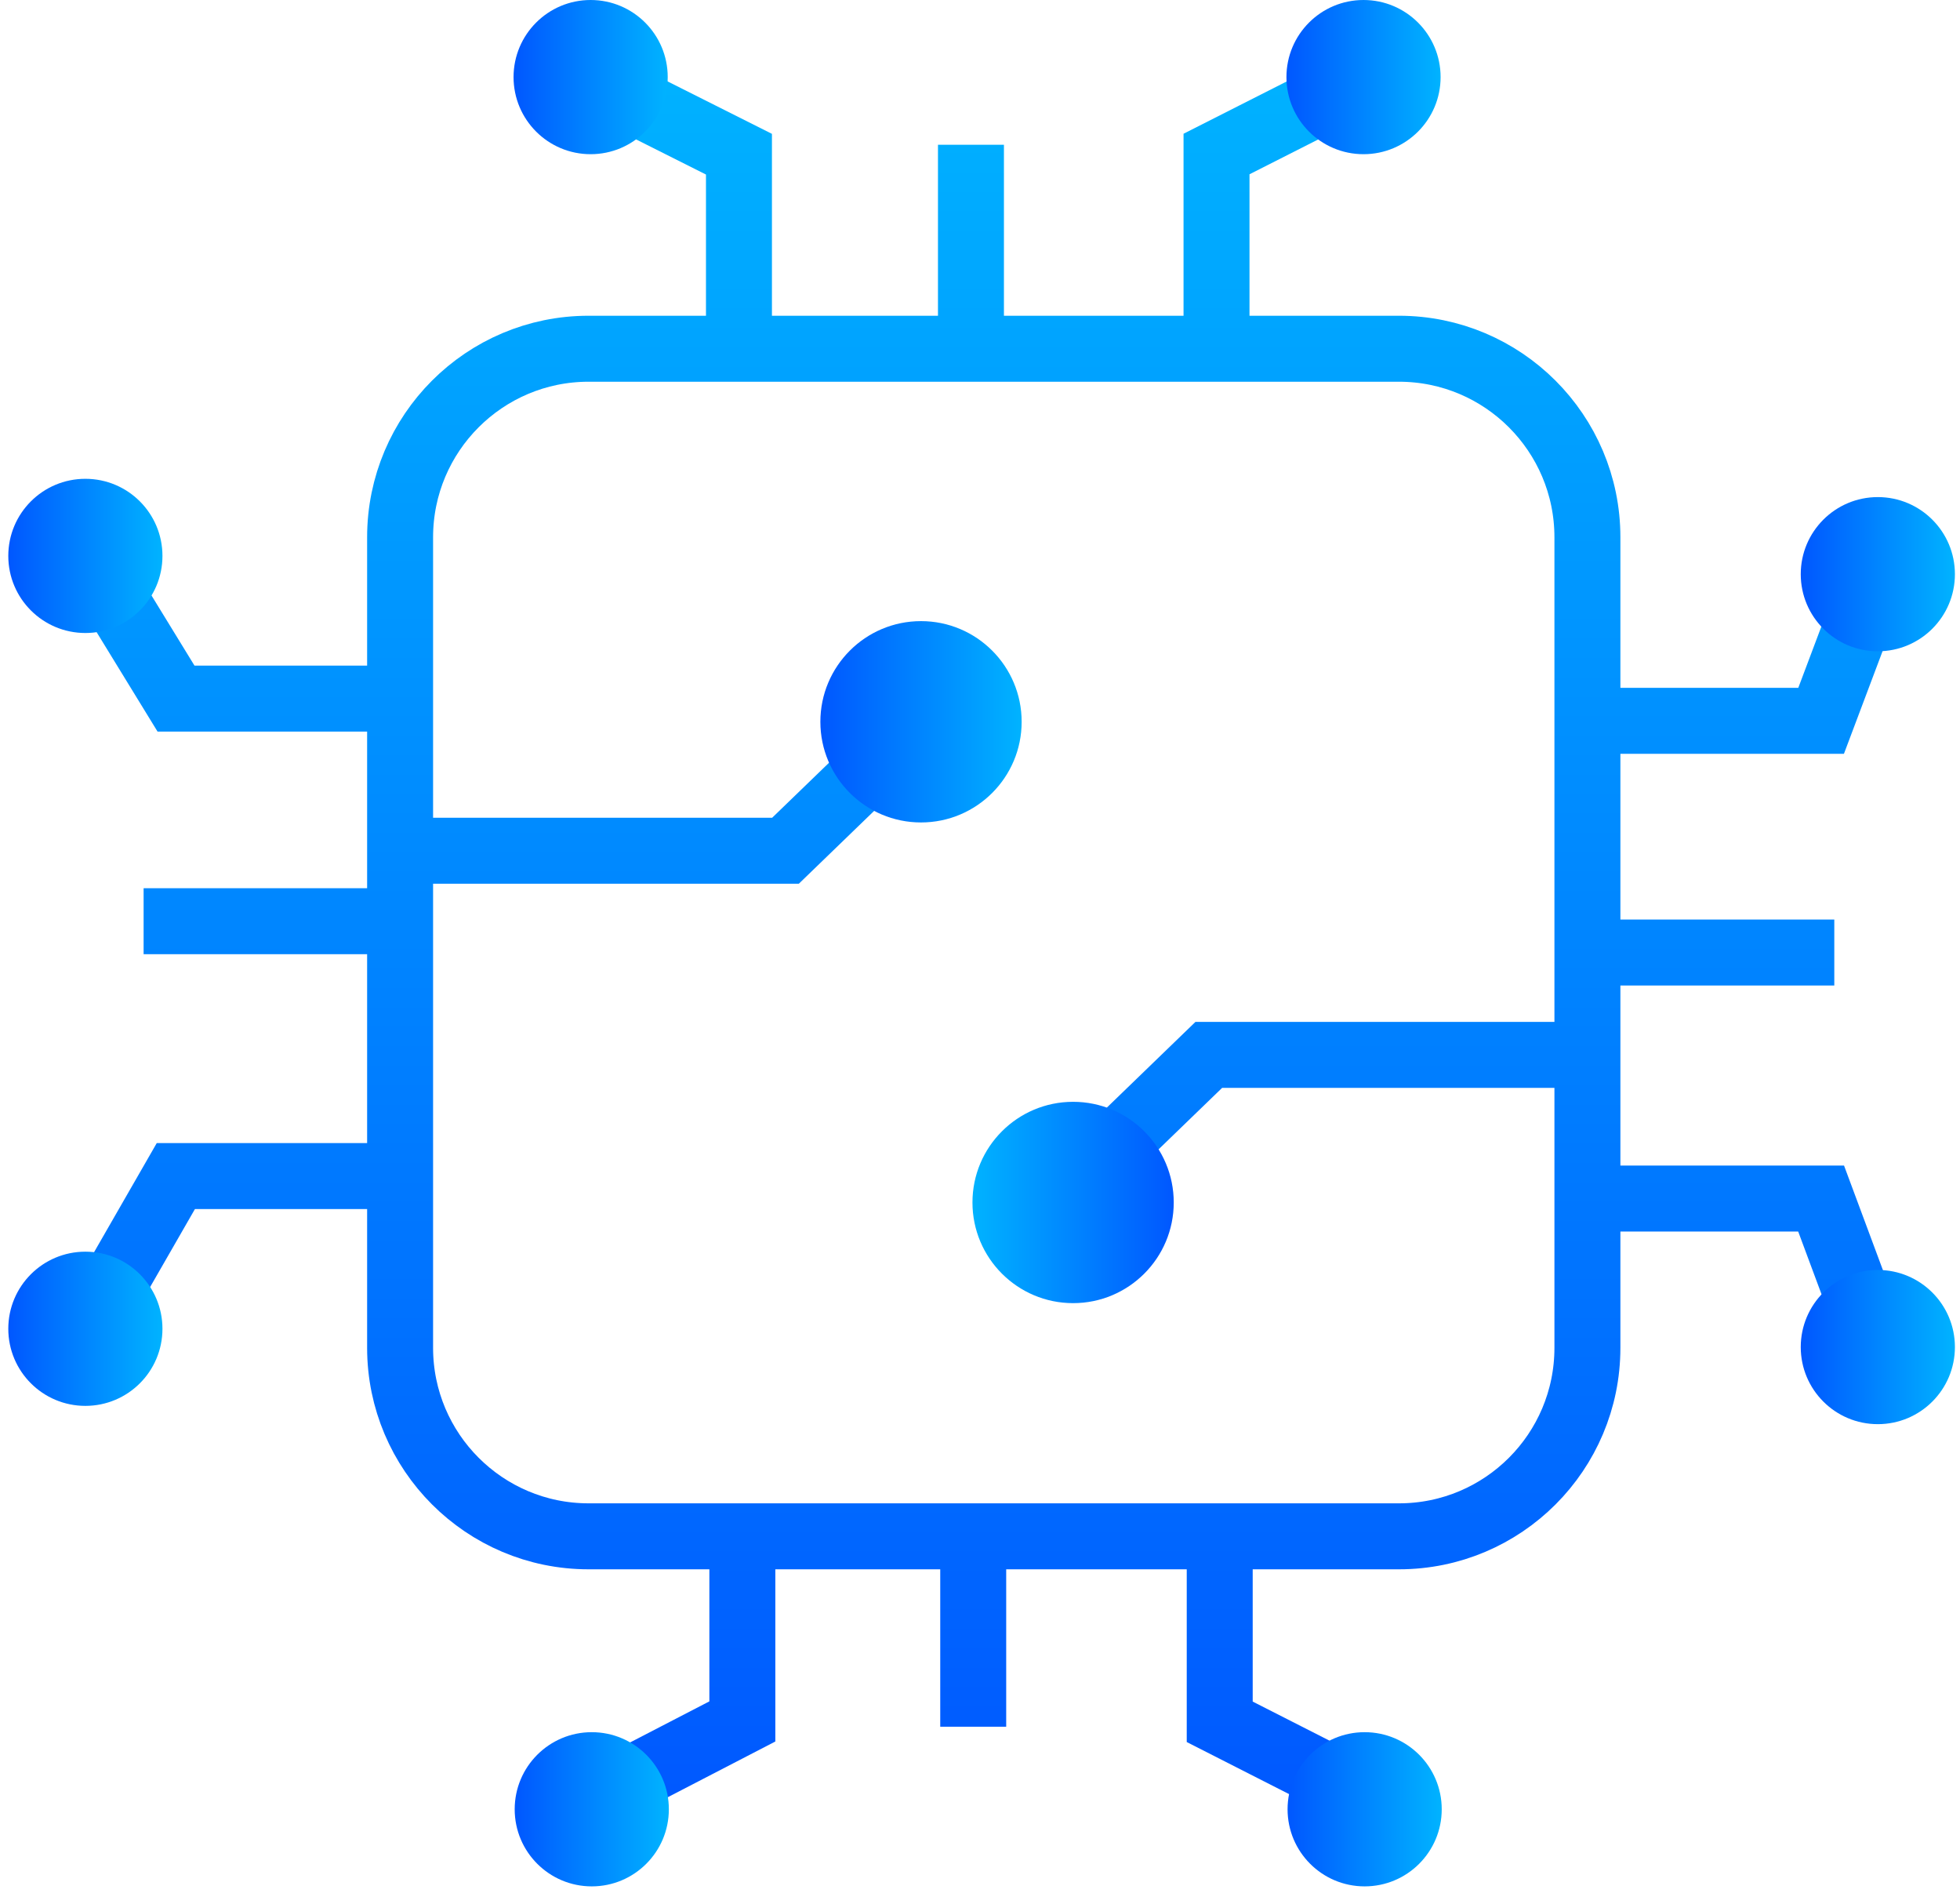 <svg width="104" height="101" viewBox="0 0 104 101" fill="none" xmlns="http://www.w3.org/2000/svg">
<path d="M22.61 45.13H41.68L50.19 36.9M83.21 55.96H64.14L55.63 64.19M83.92 38.24H96.63L99.71 30.06M99.71 71.86L96.63 63.58H83.92M39.21 18.28V8.18L30.95 4.03M72.74 4.02L64.55 8.17V18.27M31.01 95.66L39.39 91.32V81.16M64.72 81.17V91.34L72.8 95.45M4.46 29.1L9.34 37.06H21M20.99 62.39H9.33L4.45 70.88M83.91 50.53H97.33M7.62 48.87H21.04M51.52 7.68V18.29M51.64 81.16V91.6M74.23 81.5H31.23C25.71 81.5 21.23 77.02 21.23 71.5V28.5C21.23 22.98 25.71 18.5 31.23 18.5H74.23C79.75 18.5 84.23 22.98 84.23 28.5V71.5C84.23 77.02 79.76 81.5 74.23 81.5Z" stroke="url(#paint0_linear_382_334)" stroke-width="3.5" stroke-miterlimit="10"/>
<path d="M48.87 43.63C51.819 43.63 54.21 41.239 54.21 38.29C54.21 35.341 51.819 32.95 48.87 32.95C45.921 32.95 43.53 35.341 43.53 38.29C43.53 41.239 45.921 43.63 48.87 43.63Z" fill="url(#paint1_linear_382_334)"/>
<path d="M56.94 69.13C59.889 69.13 62.28 66.739 62.28 63.79C62.28 60.841 59.889 58.45 56.94 58.45C53.991 58.45 51.6 60.841 51.6 63.79C51.6 66.739 53.991 69.13 56.94 69.13Z" fill="url(#paint2_linear_382_334)"/>
<path d="M99.64 34.55C101.899 34.55 103.73 32.719 103.73 30.46C103.73 28.201 101.899 26.37 99.64 26.37C97.381 26.37 95.55 28.201 95.55 30.46C95.55 32.719 97.381 34.55 99.64 34.55Z" fill="url(#paint3_linear_382_334)"/>
<path d="M99.64 75.55C101.899 75.55 103.73 73.719 103.73 71.46C103.73 69.201 101.899 67.37 99.64 67.37C97.381 67.37 95.55 69.201 95.55 71.46C95.55 73.719 97.381 75.55 99.64 75.55Z" fill="url(#paint4_linear_382_334)"/>
<path d="M31.34 8.18C33.599 8.18 35.43 6.349 35.43 4.09C35.43 1.831 33.599 0 31.34 0C29.081 0 27.25 1.831 27.25 4.09C27.25 6.349 29.081 8.18 31.34 8.18Z" fill="url(#paint5_linear_382_334)"/>
<path d="M72.35 8.18C74.609 8.18 76.44 6.349 76.44 4.09C76.44 1.831 74.609 0 72.35 0C70.091 0 68.26 1.831 68.26 4.09C68.26 6.349 70.091 8.18 72.35 8.18Z" fill="url(#paint6_linear_382_334)"/>
<path d="M31.4 100.07C33.659 100.07 35.49 98.239 35.49 95.98C35.49 93.721 33.659 91.89 31.4 91.89C29.141 91.89 27.31 93.721 27.31 95.98C27.31 98.239 29.141 100.07 31.4 100.07Z" fill="url(#paint7_linear_382_334)"/>
<path d="M72.41 100.07C74.669 100.07 76.5 98.239 76.5 95.98C76.5 93.721 74.669 91.89 72.41 91.89C70.151 91.89 68.32 93.721 68.32 95.98C68.32 98.239 70.151 100.07 72.41 100.07Z" fill="url(#paint8_linear_382_334)"/>
<path d="M4.53 33.58C6.789 33.58 8.62 31.749 8.62 29.49C8.62 27.231 6.789 25.4 4.53 25.4C2.271 25.4 0.44 27.231 0.44 29.49C0.44 31.749 2.271 33.58 4.53 33.58Z" fill="url(#paint9_linear_382_334)"/>
<path d="M4.53 74.58C6.789 74.58 8.62 72.749 8.62 70.49C8.62 68.231 6.789 66.4 4.53 66.4C2.271 66.4 0.44 68.231 0.44 70.49C0.44 72.749 2.271 74.58 4.53 74.58Z" fill="url(#paint10_linear_382_334)"/>
<defs>
<linearGradient id="paint0_linear_382_334" x1="52.147" y1="97.219" x2="52.147" y2="2.461" gradientUnits="userSpaceOnUse">
<stop stop-color="#0057FF"/>
<stop offset="1" stop-color="#00B3FF"/>
</linearGradient>
<linearGradient id="paint1_linear_382_334" x1="43.538" y1="38.294" x2="54.212" y2="38.294" gradientUnits="userSpaceOnUse">
<stop stop-color="#0057FF"/>
<stop offset="1" stop-color="#00B3FF"/>
</linearGradient>
<linearGradient id="paint2_linear_382_334" x1="62.28" y1="63.793" x2="51.606" y2="63.793" gradientUnits="userSpaceOnUse">
<stop stop-color="#0057FF"/>
<stop offset="1" stop-color="#00B3FF"/>
</linearGradient>
<linearGradient id="paint3_linear_382_334" x1="95.557" y1="30.458" x2="103.732" y2="30.458" gradientUnits="userSpaceOnUse">
<stop stop-color="#0057FF"/>
<stop offset="1" stop-color="#00B3FF"/>
</linearGradient>
<linearGradient id="paint4_linear_382_334" x1="95.557" y1="71.464" x2="103.732" y2="71.464" gradientUnits="userSpaceOnUse">
<stop stop-color="#0057FF"/>
<stop offset="1" stop-color="#00B3FF"/>
</linearGradient>
<linearGradient id="paint5_linear_382_334" x1="27.253" y1="4.088" x2="35.428" y2="4.088" gradientUnits="userSpaceOnUse">
<stop stop-color="#0057FF"/>
<stop offset="1" stop-color="#00B3FF"/>
</linearGradient>
<linearGradient id="paint6_linear_382_334" x1="68.259" y1="4.088" x2="76.435" y2="4.088" gradientUnits="userSpaceOnUse">
<stop stop-color="#0057FF"/>
<stop offset="1" stop-color="#00B3FF"/>
</linearGradient>
<linearGradient id="paint7_linear_382_334" x1="27.312" y1="95.98" x2="35.487" y2="95.98" gradientUnits="userSpaceOnUse">
<stop stop-color="#0057FF"/>
<stop offset="1" stop-color="#00B3FF"/>
</linearGradient>
<linearGradient id="paint8_linear_382_334" x1="68.318" y1="95.98" x2="76.494" y2="95.98" gradientUnits="userSpaceOnUse">
<stop stop-color="#0057FF"/>
<stop offset="1" stop-color="#00B3FF"/>
</linearGradient>
<linearGradient id="paint9_linear_382_334" x1="0.439" y1="29.486" x2="8.615" y2="29.486" gradientUnits="userSpaceOnUse">
<stop stop-color="#0057FF"/>
<stop offset="1" stop-color="#00B3FF"/>
</linearGradient>
<linearGradient id="paint10_linear_382_334" x1="0.439" y1="70.493" x2="8.615" y2="70.493" gradientUnits="userSpaceOnUse">
<stop stop-color="#0057FF"/>
<stop offset="1" stop-color="#00B3FF"/>
</linearGradient>
</defs>
</svg>
